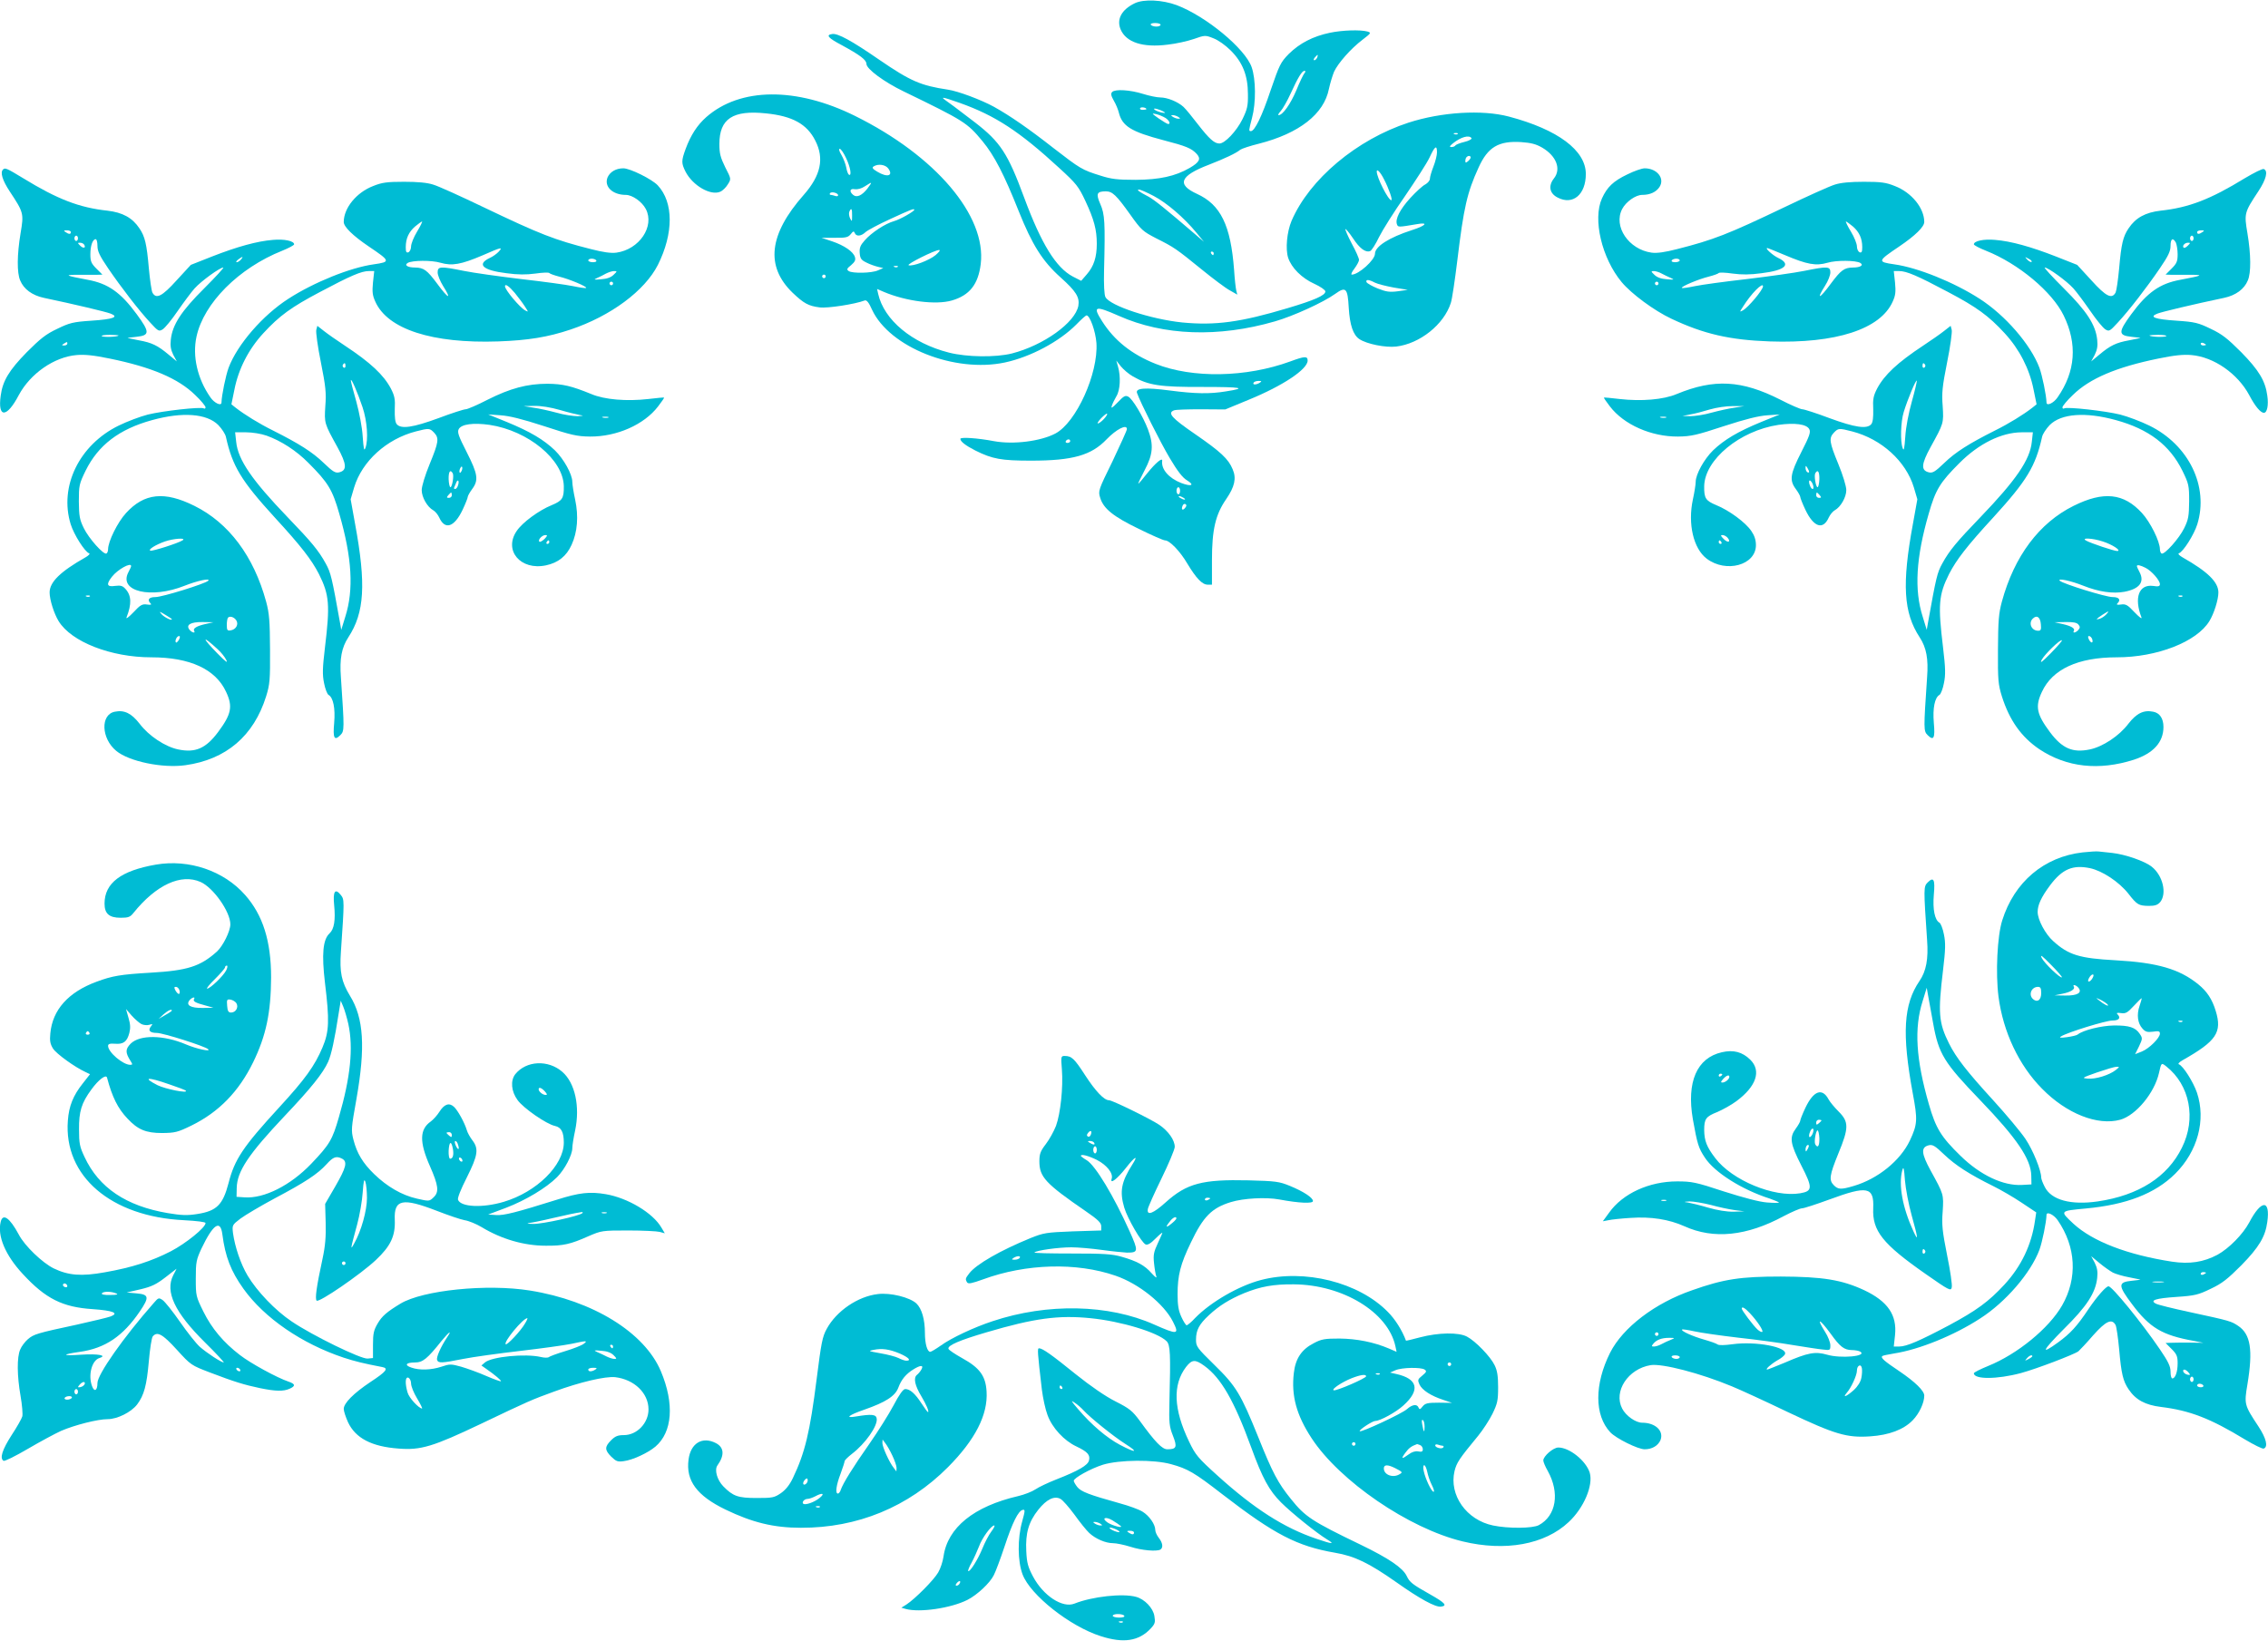 <?xml version="1.0" standalone="no"?>
<!DOCTYPE svg PUBLIC "-//W3C//DTD SVG 20010904//EN"
 "http://www.w3.org/TR/2001/REC-SVG-20010904/DTD/svg10.dtd">
<svg version="1.0" xmlns="http://www.w3.org/2000/svg"
 width="1280pt" height="926pt" viewBox="0 0 1280 926"
 preserveAspectRatio="xMidYMid meet">
<g transform="translate(0,926) scale(0.1,-0.1)"
fill="#00bcd4" stroke="none">
<path d="M6405 9242 c-75 -36 -104 -90 -81 -147 31 -74 125 -105 266 -87 47 5
113 20 148 32 62 22 65 22 110 4 27 -10 68 -39 98 -69 67 -67 97 -141 97 -247
1 -66 -4 -85 -31 -141 -34 -68 -99 -137 -130 -137 -29 0 -58 27 -121 108 -32
42 -69 87 -82 99 -32 29 -91 53 -131 53 -18 0 -62 9 -97 20 -73 23 -157 28
-174 11 -9 -9 -7 -21 9 -49 12 -20 24 -50 28 -66 19 -78 69 -109 251 -157 131
-34 160 -46 190 -79 24 -27 14 -46 -41 -78 -82 -47 -170 -66 -304 -67 -104 0
-138 4 -200 24 -103 32 -114 39 -264 155 -139 109 -246 183 -336 233 -73 40
-204 89 -260 97 -153 23 -210 47 -388 169 -155 107 -234 150 -265 145 -38 -5
-24 -22 54 -63 103 -56 139 -83 139 -106 0 -28 100 -102 210 -155 342 -166
358 -176 445 -281 67 -81 122 -188 204 -394 76 -190 134 -283 237 -375 87 -78
108 -112 100 -160 -18 -95 -196 -223 -375 -269 -92 -23 -254 -21 -356 5 -208
53 -366 184 -399 332 l-6 27 37 -16 c127 -54 295 -75 385 -49 100 29 149 91
163 206 33 272 -255 611 -710 836 -331 164 -648 161 -839 -7 -51 -45 -88 -102
-117 -181 -24 -66 -24 -79 0 -127 41 -79 142 -137 196 -113 14 6 33 25 43 42
19 30 19 30 -15 96 -27 55 -33 78 -33 131 0 143 76 193 264 173 148 -15 230
-60 277 -153 52 -101 32 -197 -65 -307 -197 -223 -217 -403 -63 -552 64 -61
90 -75 153 -83 43 -6 199 18 254 39 11 4 23 -10 42 -53 99 -211 465 -357 749
-297 145 31 308 118 404 215 27 28 53 51 57 51 19 0 51 -89 56 -156 11 -172
-114 -449 -232 -511 -84 -44 -237 -63 -346 -43 -95 18 -190 24 -190 13 0 -15
30 -38 85 -66 96 -48 147 -57 314 -57 235 0 340 30 426 120 56 58 115 88 115
58 0 -7 -37 -88 -81 -181 -80 -163 -82 -168 -70 -206 18 -61 73 -106 218 -176
73 -36 139 -65 148 -65 26 0 85 -61 126 -131 50 -83 84 -119 115 -119 l24 0 0
138 c0 174 20 258 81 346 47 69 58 116 36 167 -24 59 -69 100 -211 198 -134
92 -159 120 -120 135 9 4 78 6 153 6 l136 -1 133 55 c193 79 332 172 332 221
0 26 -17 25 -98 -5 -249 -91 -552 -96 -759 -14 -136 54 -234 132 -303 241 -55
86 -41 90 95 30 252 -112 562 -123 880 -31 102 29 273 107 340 155 61 44 71
33 77 -79 6 -97 25 -153 60 -176 42 -28 148 -49 208 -42 133 16 269 124 308
246 7 19 23 128 37 242 36 298 55 381 120 523 52 115 113 151 240 143 56 -4
84 -11 120 -32 79 -47 107 -120 65 -173 -33 -42 -25 -85 21 -108 86 -45 159
17 159 133 0 133 -158 251 -434 324 -151 40 -380 26 -566 -34 -292 -95 -560
-319 -661 -555 -26 -62 -35 -158 -19 -208 19 -57 77 -115 148 -147 35 -16 62
-35 62 -43 0 -22 -61 -49 -212 -94 -267 -80 -409 -99 -596 -81 -176 18 -407
94 -433 143 -7 11 -10 73 -8 151 7 272 4 317 -21 374 -26 59 -20 72 31 72 37
0 59 -21 137 -130 63 -89 72 -96 147 -135 102 -51 113 -59 256 -175 65 -53
137 -107 160 -119 l42 -24 -6 24 c-3 13 -9 65 -12 114 -19 254 -76 370 -210
431 -116 53 -95 102 67 164 90 35 154 65 178 85 8 6 56 22 105 34 227 58 367
167 395 309 7 32 20 75 29 97 23 49 94 130 161 181 48 37 50 39 28 46 -41 11
-141 8 -213 -7 -95 -20 -170 -59 -231 -119 -47 -48 -53 -61 -103 -206 -49
-147 -90 -230 -111 -230 -13 0 -13 1 6 74 23 86 22 218 -2 287 -37 105 -257
287 -423 350 -81 30 -185 35 -236 11z m145 -122 c0 -5 -11 -10 -24 -10 -14 0
-28 5 -31 10 -4 6 7 10 24 10 17 0 31 -4 31 -10z m884 -185 c-4 -8 -11 -15
-16 -15 -6 0 -5 6 2 15 7 8 14 15 16 15 2 0 1 -7 -2 -15z m-72 -88 c-6 -7 -27
-50 -46 -97 -33 -78 -77 -140 -100 -140 -5 0 0 10 12 23 11 12 37 57 56 99 41
90 64 128 78 128 7 0 7 -5 0 -13z m-1945 -168 c199 -71 335 -159 562 -368 96
-88 108 -103 147 -186 49 -105 64 -162 64 -241 0 -76 -17 -127 -56 -172 l-32
-37 -47 24 c-95 50 -178 184 -275 446 -92 249 -134 313 -276 423 -122 93 -139
106 -165 124 -34 24 -22 22 78 -13z m1053 -35 c0 -2 -9 -4 -21 -4 -11 0 -18 4
-14 10 5 8 35 3 35 -6z m100 -16 c10 -6 6 -7 -15 -3 -16 4 -34 11 -40 17 -12
12 31 1 55 -14z m8 -34 c21 -14 30 -34 15 -34 -5 0 -28 14 -53 31 -41 29 -42
31 -15 25 17 -4 40 -14 53 -22z m72 6 c13 -9 13 -10 0 -10 -8 0 -22 5 -30 10
-13 9 -13 10 0 10 8 0 22 -5 30 -10z m1577 -96 c-3 -3 -12 -4 -19 -1 -8 3 -5
6 6 6 11 1 17 -2 13 -5z m78 -24 c3 -5 -15 -15 -40 -21 -25 -6 -48 -15 -51
-20 -3 -5 -13 -9 -22 -9 -13 0 -12 5 8 21 45 36 92 49 105 29z m-195 -80 c0
-16 -9 -52 -20 -80 -11 -28 -20 -59 -20 -69 0 -10 -12 -24 -26 -32 -15 -7 -53
-42 -85 -77 -58 -64 -86 -119 -75 -148 6 -17 7 -17 114 1 67 12 49 -9 -30 -34
-127 -41 -208 -92 -208 -133 0 -35 -92 -118 -131 -118 -6 0 0 15 15 34 14 19
26 41 26 49 0 9 -18 50 -41 92 -22 42 -38 79 -36 82 3 2 22 -21 43 -52 38 -58
71 -82 97 -72 8 3 31 39 50 79 20 40 86 145 147 232 60 88 123 185 138 217 30
65 42 73 42 29z m-3335 -32 c25 -52 33 -104 16 -94 -5 3 -12 22 -15 41 -4 20
-16 51 -27 70 -13 21 -16 35 -10 35 7 0 23 -24 36 -52z m3525 3 c0 -5 -7 -14
-15 -21 -12 -10 -15 -10 -15 2 0 8 3 18 7 21 9 10 23 9 23 -2z m-3286 -63 c29
-41 -7 -51 -63 -17 -27 16 -31 23 -20 30 26 16 67 10 83 -13z m2797 -60 c28
-54 50 -118 41 -118 -17 0 -82 128 -82 162 0 18 21 -4 41 -44z m-2916 -53
c-31 -39 -60 -52 -80 -35 -24 20 -18 38 10 32 15 -2 38 4 57 17 43 27 43 27
13 -14z m1616 -41 c74 -39 171 -122 241 -207 l43 -52 -50 43 c-168 144 -230
194 -263 212 -56 29 -70 40 -53 40 7 0 44 -16 82 -36z m-1781 4 c0 -6 -7 -7
-16 -4 -9 3 -20 6 -25 6 -6 0 -8 4 -5 9 8 12 46 2 46 -11z m79 -115 c0 -34 -1
-36 -11 -16 -6 12 -8 29 -5 37 11 27 17 18 16 -21z m351 33 c0 -9 -81 -55
-114 -64 -50 -14 -128 -65 -166 -109 -25 -28 -30 -42 -28 -71 2 -31 9 -40 38
-54 19 -10 49 -20 65 -24 l30 -7 -30 -13 c-35 -16 -144 -18 -165 -4 -13 9 -11
14 14 34 21 18 26 29 21 45 -9 31 -61 66 -129 89 l-60 20 74 0 c63 -1 76 2 91
20 14 18 18 19 23 7 8 -21 36 -19 61 5 11 10 74 44 140 74 115 53 135 61 135
52z m120 -256 c-36 -30 -130 -65 -152 -57 -14 5 148 86 172 86 9 0 0 -12 -20
-29z m1570 10 c0 -5 -2 -10 -4 -10 -3 0 -8 5 -11 10 -3 6 -1 10 4 10 6 0 11
-4 11 -10z m-1783 -76 c-3 -3 -12 -4 -19 -1 -8 3 -5 6 6 6 11 1 17 -2 13 -5z
m-407 -54 c0 -5 -4 -10 -10 -10 -5 0 -10 5 -10 10 0 6 5 10 10 10 6 0 10 -4
10 -10z m3099 -35 c16 -8 64 -20 107 -28 l79 -13 -56 -8 c-47 -6 -66 -3 -114
16 -32 13 -60 29 -63 36 -5 16 13 15 47 -3z m-1366 -529 c88 -51 153 -61 395
-60 222 0 253 -6 131 -25 -90 -15 -173 -14 -317 5 -138 18 -195 14 -185 -14
19 -54 132 -279 185 -368 44 -74 72 -110 97 -125 46 -28 25 -37 -33 -15 -69
27 -113 77 -107 124 4 24 -37 -10 -85 -70 -25 -32 -47 -58 -50 -58 -2 0 14 34
36 76 47 89 52 142 19 230 -28 74 -87 172 -111 185 -17 9 -26 4 -60 -32 -32
-33 -39 -37 -33 -19 4 13 16 37 26 54 21 34 25 110 9 166 l-10 35 26 -33 c14
-17 44 -43 67 -56z m717 -36 c-20 -13 -43 -13 -35 0 3 6 16 10 28 10 18 0 19
-2 7 -10z m-880 -205 c-13 -14 -28 -25 -34 -25 -5 0 3 13 19 30 16 16 31 28
33 25 3 -3 -5 -16 -18 -30z m-190 -125 c0 -5 -7 -10 -16 -10 -8 0 -12 5 -9 10
3 6 10 10 16 10 5 0 9 -4 9 -10z m620 -280 c0 -11 -4 -20 -10 -20 -5 0 -10 9
-10 20 0 11 5 20 10 20 6 0 10 -9 10 -20z m20 -40 c8 -5 11 -10 5 -10 -5 0
-17 5 -25 10 -8 5 -10 10 -5 10 6 0 17 -5 25 -10z m9 -56 c-14 -18 -24 -11
-15 11 3 9 11 13 16 10 8 -5 7 -11 -1 -21z"/>
<path d="M17 8303 c-17 -16 -3 -61 37 -122 80 -121 81 -125 62 -238 -20 -120
-21 -223 -2 -266 20 -49 68 -84 133 -98 176 -37 352 -79 377 -89 50 -19 15
-32 -108 -40 -104 -7 -123 -12 -193 -46 -64 -30 -95 -55 -172 -132 -100 -102
-136 -162 -147 -245 -18 -128 34 -127 102 3 65 121 199 215 326 226 46 4 96
-1 188 -20 235 -48 386 -112 481 -205 33 -31 59 -63 59 -70 0 -7 -4 -9 -10 -6
-16 10 -231 -14 -316 -35 -43 -11 -117 -39 -164 -62 -223 -109 -337 -344 -271
-557 18 -58 79 -155 104 -164 7 -2 -3 -13 -21 -23 -141 -80 -202 -139 -202
-198 0 -41 25 -120 51 -162 72 -117 295 -204 523 -204 218 0 363 -67 422 -195
39 -83 30 -126 -46 -228 -69 -92 -128 -117 -224 -97 -73 15 -166 76 -218 145
-46 59 -86 79 -140 68 -82 -16 -77 -151 8 -221 72 -60 262 -99 390 -81 230 32
386 165 456 389 21 68 23 92 22 265 -1 161 -4 202 -22 269 -70 257 -211 445
-405 541 -169 84 -283 72 -386 -41 -47 -51 -101 -160 -101 -204 0 -10 -4 -21
-9 -24 -15 -10 -100 85 -128 143 -24 49 -27 68 -28 151 0 90 2 99 38 173 71
144 189 235 376 286 171 47 308 37 373 -28 20 -21 40 -51 43 -67 37 -166 86
-247 275 -454 150 -163 209 -240 250 -320 59 -118 63 -174 34 -414 -14 -118
-15 -154 -5 -202 6 -32 18 -62 25 -66 27 -15 39 -76 32 -158 -8 -87 1 -103 35
-69 23 23 23 31 3 326 -8 105 4 168 42 226 91 139 101 299 38 640 l-25 139 20
68 c45 147 182 272 348 315 74 19 78 19 103 -7 29 -31 26 -53 -25 -177 -26
-63 -45 -126 -45 -147 0 -41 32 -96 65 -114 11 -6 26 -24 34 -41 32 -72 85
-55 132 44 16 34 29 67 29 73 0 5 11 25 25 44 37 50 32 84 -31 208 -47 92 -54
113 -45 130 15 28 82 37 174 24 218 -33 416 -196 419 -346 1 -68 -8 -82 -68
-107 -72 -29 -166 -98 -198 -146 -75 -110 22 -224 165 -194 70 15 116 52 145
116 33 72 40 161 20 255 -9 41 -16 86 -16 100 0 43 -48 129 -98 178 -64 61
-140 106 -271 160 l-106 43 70 -5 c49 -3 122 -21 245 -61 155 -51 185 -58 260
-59 151 -1 305 67 384 170 20 26 35 48 34 50 -2 1 -41 -2 -88 -8 -123 -14
-248 -4 -323 28 -113 46 -160 57 -247 58 -115 0 -211 -26 -338 -90 -58 -30
-114 -54 -124 -54 -10 0 -79 -22 -153 -50 -144 -53 -212 -63 -236 -34 -9 11
-12 39 -11 84 3 57 -1 76 -22 117 -41 77 -114 146 -261 243 -44 29 -97 66
-117 82 l-37 29 -6 -23 c-3 -13 8 -95 26 -183 27 -136 31 -173 25 -247 -6 -97
-6 -97 68 -231 53 -97 56 -132 10 -143 -21 -5 -35 3 -87 53 -63 61 -139 109
-284 182 -81 40 -163 91 -212 129 l-25 20 17 83 c23 117 80 228 163 318 92
100 159 148 320 233 173 92 234 118 275 118 l31 0 -7 -64 c-5 -53 -3 -73 13
-108 69 -156 321 -238 694 -225 168 6 280 24 408 67 227 76 419 219 493 365
89 178 89 353 -1 449 -33 35 -156 96 -194 96 -42 0 -75 -20 -89 -51 -21 -52
28 -99 103 -99 37 0 92 -39 113 -80 51 -98 -37 -228 -166 -246 -31 -4 -74 2
-144 20 -205 52 -285 83 -605 236 -129 62 -257 120 -285 128 -34 11 -86 16
-165 16 -96 0 -125 -4 -174 -24 -94 -36 -166 -124 -166 -203 0 -27 51 -77 141
-138 123 -83 125 -87 28 -101 -131 -18 -337 -101 -481 -194 -145 -93 -289
-259 -338 -390 -16 -44 -39 -155 -40 -196 0 -22 -41 -3 -63 30 -73 105 -102
232 -78 342 41 189 238 387 484 485 37 15 67 31 67 36 0 19 -56 31 -120 25
-88 -7 -201 -38 -344 -94 l-119 -47 -80 -87 c-83 -92 -116 -108 -137 -69 -5
11 -14 72 -20 137 -12 138 -22 179 -53 225 -40 60 -95 90 -181 100 -158 17
-281 64 -475 183 -94 57 -103 61 -114 49z m2337 -350 c-19 -31 -34 -69 -34
-84 0 -15 -7 -29 -15 -33 -12 -4 -15 3 -15 29 0 49 17 86 53 117 18 15 35 27
39 28 3 0 -9 -26 -28 -57z m-1954 -3 c0 -13 -11 -13 -30 0 -12 8 -11 10 8 10
12 0 22 -4 22 -10z m40 -35 c0 -8 -4 -15 -10 -15 -5 0 -10 7 -10 15 0 8 5 15
10 15 6 0 10 -7 10 -15z m110 -43 c0 -30 13 -57 60 -126 73 -107 173 -237 238
-307 45 -49 49 -51 70 -38 13 8 51 54 85 104 34 49 77 107 96 128 37 41 142
117 161 117 6 0 -43 -53 -107 -117 -130 -129 -180 -206 -189 -290 -4 -36 0
-57 14 -86 l20 -37 -47 39 c-61 51 -94 67 -166 80 -32 6 -61 12 -64 13 -3 1
19 4 49 7 76 8 76 26 2 127 -91 124 -162 174 -278 195 -127 24 -134 28 -54 28
41 0 89 0 106 0 l32 1 -34 34 c-29 29 -34 41 -34 81 0 48 13 85 30 85 6 0 10
-17 10 -38z m-75 7 c12 -19 -5 -23 -22 -6 -16 16 -16 17 -1 17 9 0 20 -5 23
-11z m2340 -39 c-11 -12 -33 -28 -51 -36 -76 -36 -39 -70 94 -86 65 -9 112 -9
164 -2 40 6 75 7 78 3 3 -4 28 -13 55 -20 58 -14 160 -57 153 -64 -2 -3 -36 2
-74 10 -38 8 -170 26 -294 40 -124 15 -268 35 -322 46 -134 27 -148 26 -148
-9 0 -15 14 -49 30 -75 52 -82 31 -75 -32 11 -58 78 -76 91 -125 92 -42 0 -63
13 -42 26 25 15 135 16 185 1 65 -19 116 -10 238 42 105 46 116 49 91 21z
m-1455 -45 c-7 -8 -18 -15 -24 -15 -6 0 -2 7 8 15 25 19 32 19 16 0z m2005 -5
c4 -6 -5 -10 -19 -10 -14 0 -26 5 -26 10 0 6 9 10 19 10 11 0 23 -4 26 -10z
m98 -81 c-14 -14 -37 -23 -69 -25 -43 -4 -46 -3 -24 7 14 6 36 17 50 25 14 7
34 14 45 14 19 0 19 -1 -2 -21z m-3 -49 c0 -5 -4 -10 -10 -10 -5 0 -10 5 -10
10 0 6 5 10 10 10 6 0 10 -4 10 -10z m-554 -54 c20 -25 46 -59 57 -77 20 -31
20 -31 1 -21 -30 16 -114 116 -114 136 0 17 23 1 56 -38z m-2237 -240 c-8 -8
-88 -10 -95 -3 -4 4 17 7 46 7 29 0 51 -2 49 -4z m-289 -46 c0 -5 -8 -10 -17
-10 -15 0 -16 2 -3 10 19 12 20 12 20 0z m1570 -126 c0 -8 -5 -12 -10 -9 -6 4
-8 11 -5 16 9 14 15 11 15 -7z m96 -232 c26 -77 34 -185 16 -231 -7 -19 -10
-5 -15 65 -3 52 -19 134 -36 197 -17 59 -31 113 -31 120 1 18 38 -68 66 -151z
m1114 -16 c47 -14 99 -26 115 -29 22 -3 18 -4 -15 -6 -25 0 -79 8 -120 20 -41
11 -99 24 -130 28 l-55 9 60 1 c38 1 93 -8 145 -23z m273 -43 c-7 -2 -21 -2
-30 0 -10 3 -4 5 12 5 17 0 24 -2 18 -5z m-1928 -102 c81 -29 167 -84 236
-154 110 -110 135 -150 174 -287 72 -249 82 -429 34 -580 l-23 -75 -7 40 c-46
257 -52 283 -81 335 -40 73 -81 122 -214 260 -202 210 -281 325 -291 426 l-6
54 62 0 c35 0 85 -8 116 -19z m1101 -197 c-4 -9 -9 -15 -11 -12 -3 3 -3 13 1
22 4 9 9 15 11 12 3 -3 3 -13 -1 -22z m-51 -15 c8 -13 -3 -79 -13 -79 -4 0 -9
20 -10 45 -1 43 9 58 23 34z m30 -68 c-3 -12 -11 -21 -16 -21 -6 0 -8 3 -6 8
2 4 7 16 11 26 9 25 20 13 11 -13z m-35 -56 c0 -8 -7 -15 -16 -15 -14 0 -14 3
-4 15 7 8 14 15 16 15 2 0 4 -7 4 -15z m523 -247 c-13 -12 -25 -19 -29 -15
-10 10 16 37 34 37 13 0 12 -4 -5 -22z m-2043 -8 c-25 -16 -169 -62 -181 -58
-16 5 28 33 82 52 50 17 124 22 99 6z m2070 -10 c0 -5 -5 -10 -11 -10 -5 0 -7
5 -4 10 3 6 8 10 11 10 2 0 4 -4 4 -10z m-2360 -135 c0 -4 -7 -19 -16 -36 -55
-107 127 -151 318 -75 70 28 149 45 133 28 -18 -17 -259 -92 -298 -92 -37 0
-48 -15 -27 -36 7 -7 1 -9 -20 -6 -27 4 -38 -2 -77 -44 -26 -27 -43 -40 -39
-29 30 76 28 124 -6 161 -16 18 -27 21 -59 17 -46 -7 -51 9 -17 52 32 41 108
83 108 60z m-233 -171 c-3 -3 -12 -4 -19 -1 -8 3 -5 6 6 6 11 1 17 -2 13 -5z
m463 -129 c0 -10 -41 10 -57 27 -17 19 -15 19 20 -2 20 -12 37 -23 37 -25z
m364 -7 c14 -23 -3 -52 -33 -56 -18 -3 -21 2 -21 31 0 18 3 37 7 41 11 11 35
3 47 -16z m-174 -20 c-49 -11 -73 -25 -64 -39 9 -15 -13 -10 -26 6 -23 28 5
45 74 44 l61 -1 -45 -10z m-150 -89 c-7 -11 -14 -18 -17 -15 -8 8 5 36 17 36
7 0 7 -6 0 -21z m218 -53 c19 -17 41 -44 49 -61 11 -21 -4 -10 -51 38 -89 91
-87 105 2 23z"/>
<path d="M9185 8276 c-80 -38 -115 -72 -144 -136 -53 -117 -1 -337 111 -472
55 -66 183 -161 281 -207 182 -86 329 -120 555 -128 373 -13 625 69 694 225
16 35 18 55 13 108 l-7 64 31 0 c41 0 102 -26 275 -118 161 -85 228 -133 320
-233 83 -90 140 -201 163 -318 l17 -83 -25 -20 c-49 -38 -131 -89 -212 -129
-145 -73 -221 -121 -284 -182 -52 -50 -66 -58 -87 -53 -46 11 -43 46 10 143
74 134 74 134 68 231 -6 74 -2 111 25 247 18 88 29 170 26 183 l-6 23 -37 -29
c-20 -16 -73 -53 -117 -82 -147 -97 -220 -166 -261 -243 -21 -41 -25 -60 -22
-117 1 -45 -2 -73 -11 -84 -24 -29 -92 -19 -236 34 -74 28 -143 50 -153 50
-10 0 -66 24 -124 54 -219 111 -374 119 -585 32 -75 -32 -200 -42 -323 -28
-47 6 -86 9 -88 8 -1 -2 14 -24 34 -50 79 -103 233 -171 384 -170 75 1 105 8
260 59 123 40 196 58 245 61 l70 5 -106 -43 c-131 -54 -207 -99 -271 -160 -50
-49 -98 -135 -98 -178 0 -14 -7 -59 -16 -100 -29 -137 3 -276 78 -333 109 -83
278 -37 278 76 0 29 -8 54 -26 80 -32 48 -126 117 -198 146 -60 25 -69 39 -68
107 3 150 201 313 419 346 92 13 159 4 174 -24 9 -17 2 -38 -45 -130 -63 -124
-68 -158 -31 -208 14 -19 25 -39 25 -44 0 -6 13 -39 29 -73 47 -99 100 -116
132 -44 8 17 23 35 34 41 33 18 65 73 65 114 0 21 -19 84 -45 147 -51 124 -54
146 -25 177 25 26 29 26 103 7 166 -43 303 -168 348 -315 l20 -68 -25 -139
c-63 -341 -53 -501 38 -640 38 -58 50 -121 42 -226 -20 -295 -20 -303 3 -326
34 -34 43 -18 35 69 -7 82 5 143 32 158 7 4 19 34 25 66 10 48 9 84 -5 202
-29 240 -25 296 34 414 41 80 100 157 250 320 189 207 238 288 275 454 3 16
23 46 43 67 65 65 202 75 373 28 187 -51 305 -142 376 -286 36 -74 38 -83 38
-173 -1 -83 -4 -102 -28 -151 -28 -58 -113 -153 -128 -143 -5 3 -9 14 -9 24 0
44 -54 153 -101 204 -103 113 -217 125 -386 41 -194 -96 -335 -284 -405 -541
-18 -67 -21 -108 -22 -269 -1 -173 1 -197 22 -265 43 -136 110 -230 212 -299
154 -102 335 -122 533 -59 110 36 167 99 167 185 0 48 -21 79 -58 86 -54 11
-94 -9 -140 -68 -52 -69 -145 -130 -218 -145 -96 -20 -155 5 -224 97 -76 102
-85 145 -46 228 59 128 204 195 422 195 228 0 451 87 523 204 26 42 51 121 51
162 0 59 -61 118 -202 198 -18 10 -28 21 -21 23 25 9 86 106 104 164 66 213
-48 448 -271 557 -47 23 -121 51 -164 62 -85 21 -300 45 -316 35 -6 -3 -10 -1
-10 6 0 7 26 39 59 70 95 93 246 157 481 205 92 19 142 24 188 20 127 -11 261
-105 326 -226 33 -63 64 -100 83 -100 18 0 27 43 19 97 -11 83 -47 143 -147
245 -77 77 -108 102 -172 132 -70 34 -89 39 -193 46 -123 8 -158 21 -108 40
25 10 201 52 377 89 65 14 113 49 133 98 19 43 18 146 -2 266 -19 113 -18 117
62 238 44 67 56 115 30 125 -7 3 -55 -21 -107 -52 -194 -119 -316 -166 -475
-183 -86 -10 -141 -40 -181 -100 -31 -46 -41 -87 -53 -225 -6 -65 -15 -126
-20 -137 -21 -39 -54 -23 -137 69 l-80 87 -119 47 c-143 56 -256 87 -344 94
-64 6 -120 -6 -120 -25 0 -5 30 -21 68 -36 184 -73 374 -232 439 -366 78 -160
67 -316 -34 -461 -22 -33 -63 -52 -63 -30 -1 41 -24 152 -40 196 -49 131 -193
297 -338 390 -144 93 -350 176 -481 194 -97 14 -95 18 28 101 90 61 141 111
141 138 0 79 -72 167 -166 203 -49 20 -78 24 -174 24 -79 0 -131 -5 -165 -16
-27 -8 -156 -66 -285 -128 -320 -153 -400 -184 -605 -236 -70 -18 -113 -24
-144 -20 -129 18 -217 148 -166 246 21 41 76 80 113 80 45 0 79 16 98 45 31
48 -14 105 -84 105 -15 0 -59 -15 -97 -34z m1272 -294 c36 -31 53 -68 53 -117
0 -26 -3 -33 -15 -29 -8 4 -15 18 -15 33 0 15 -15 53 -34 84 -19 31 -31 57
-28 57 4 -1 21 -13 39 -28z m1973 -32 c-19 -13 -30 -13 -30 0 0 6 10 10 23 10
18 0 19 -2 7 -10z m-50 -35 c0 -8 -4 -15 -10 -15 -5 0 -10 7 -10 15 0 8 5 15
10 15 6 0 10 -7 10 -15z m-100 -24 c5 -11 10 -41 10 -66 0 -40 -5 -52 -34 -81
l-34 -34 32 -1 c17 0 65 0 106 0 80 0 73 -4 -54 -28 -116 -21 -187 -71 -278
-195 -74 -101 -74 -119 2 -127 30 -3 52 -6 49 -7 -3 -1 -32 -7 -64 -13 -72
-13 -105 -29 -166 -80 l-47 -39 20 37 c14 29 18 50 14 86 -9 84 -59 161 -189
290 -64 64 -113 117 -107 117 19 0 124 -76 161 -117 19 -21 62 -79 96 -128 34
-50 72 -96 85 -104 21 -13 25 -11 70 38 65 70 165 200 238 307 47 69 60 96 60
126 0 41 13 49 30 19z m67 -18 c-9 -9 -19 -14 -23 -11 -10 10 6 28 24 28 15 0
15 -1 -1 -17z m-2273 -53 c125 -53 175 -62 240 -43 50 15 160 14 185 -1 21
-13 0 -26 -42 -26 -49 -1 -67 -14 -125 -92 -63 -86 -84 -93 -32 -11 17 26 30
60 30 75 0 35 -14 36 -148 9 -54 -11 -198 -31 -322 -46 -124 -14 -256 -32
-294 -40 -38 -8 -72 -13 -74 -10 -7 7 95 50 153 64 27 7 52 16 55 20 3 4 38 3
78 -3 52 -7 99 -7 164 2 133 16 170 50 94 86 -30 14 -77 56 -62 56 3 0 48 -18
100 -40z m1392 -38 c-4 -3 -14 2 -24 12 -16 18 -16 18 6 6 13 -6 21 -14 18
-18z m-1986 8 c0 -5 -12 -10 -26 -10 -14 0 -23 4 -19 10 3 6 15 10 26 10 10 0
19 -4 19 -10z m-102 -74 c15 -8 38 -19 52 -25 22 -10 19 -11 -24 -7 -32 2 -55
11 -69 25 -20 19 -20 21 -3 21 10 0 30 -6 44 -14z m-18 -56 c0 -5 -4 -10 -10
-10 -5 0 -10 5 -10 10 0 6 5 10 10 10 6 0 10 -4 10 -10z m590 -16 c0 -20 -84
-120 -114 -136 -19 -10 -19 -10 1 21 46 74 113 141 113 115z m2276 -281 c-7
-7 -87 -5 -95 3 -2 2 20 4 49 4 29 0 50 -3 46 -7z m224 -49 c0 -2 -7 -4 -15
-4 -8 0 -15 4 -15 10 0 5 7 7 15 4 8 -4 15 -8 15 -10z m-1585 -113 c3 -5 1
-12 -5 -16 -5 -3 -10 1 -10 9 0 18 6 21 15 7z m-75 -207 c-18 -64 -34 -146
-37 -198 -5 -70 -8 -84 -15 -65 -14 37 -11 148 6 203 21 69 70 188 74 177 1
-4 -11 -57 -28 -117z m-1000 -35 c-31 -4 -89 -17 -130 -28 -41 -12 -95 -20
-120 -20 l-45 1 45 9 c25 4 74 17 110 28 38 11 92 19 130 19 l65 0 -55 -9z
m-387 -56 c-7 -2 -21 -2 -30 0 -10 3 -4 5 12 5 17 0 24 -2 18 -5z m2064 -137
c-10 -101 -89 -216 -291 -426 -133 -138 -174 -187 -214 -260 -29 -52 -35 -78
-81 -335 l-7 -40 -23 75 c-48 151 -38 331 34 580 39 137 64 177 174 287 109
109 236 172 350 173 l64 0 -6 -54z m-1257 -169 c0 -5 -4 -5 -10 -2 -5 3 -10
14 -10 23 0 15 2 15 10 2 5 -8 10 -19 10 -23z m58 -42 c-1 -25 -6 -45 -10 -45
-10 0 -21 66 -13 79 14 24 24 9 23 -34z m-35 -35 c3 -11 2 -20 -3 -20 -8 0
-20 24 -20 41 0 17 17 1 23 -21z m37 -55 c10 -12 10 -15 -4 -15 -9 0 -16 7
-16 15 0 8 2 15 4 15 2 0 9 -7 16 -15z m-520 -240 c21 -25 1 -31 -22 -7 -18
18 -19 22 -6 22 8 0 21 -7 28 -15z m2117 -21 c54 -17 109 -53 82 -54 -18 0
-150 44 -176 59 -30 17 36 14 94 -5z m-2152 -4 c3 -5 1 -10 -4 -10 -6 0 -11 5
-11 10 0 6 2 10 4 10 3 0 8 -4 11 -10z m2394 -145 c34 -17 81 -71 81 -92 0
-12 -8 -15 -39 -10 -80 10 -108 -67 -65 -178 4 -11 -13 2 -39 29 -39 42 -50
48 -77 44 -21 -3 -27 -1 -20 6 21 21 10 36 -27 36 -39 0 -280 75 -298 92 -16
17 63 0 133 -28 88 -35 167 -46 232 -34 84 16 114 54 86 109 -9 17 -16 32 -16
36 0 9 20 5 49 -10z m208 -161 c-3 -3 -12 -4 -19 -1 -8 3 -5 6 6 6 11 1 17 -2
13 -5z m-431 -103 c-10 -10 -26 -21 -38 -24 -23 -7 -19 -1 19 24 36 23 40 23
19 0z m-368 -54 c3 -31 0 -37 -15 -37 -38 0 -56 43 -31 68 23 23 43 9 46 -31z
m212 -2 c10 -12 10 -18 0 -30 -13 -16 -35 -21 -26 -6 9 14 -15 28 -64 39 l-45
10 61 1 c44 1 65 -3 74 -14z m77 -80 c9 -25 -4 -29 -17 -6 -7 15 -7 21 0 21 6
0 13 -7 17 -15z m-233 -82 c-50 -51 -63 -60 -51 -37 16 31 106 118 114 110 3
-2 -26 -35 -63 -73z"/>
<path d="M11754 4449 c-218 -25 -386 -167 -454 -384 -28 -88 -38 -298 -21
-430 26 -199 115 -388 246 -520 138 -141 314 -210 441 -175 89 25 194 152 219
265 13 58 13 58 41 36 133 -105 170 -295 88 -459 -81 -165 -244 -269 -475
-303 -152 -22 -262 8 -299 82 -11 21 -20 45 -20 53 0 40 -46 154 -89 218 -27
40 -109 138 -182 218 -149 163 -209 240 -249 320 -59 118 -63 174 -34 414 14
118 15 154 5 202 -6 32 -18 62 -25 66 -27 15 -39 76 -32 158 8 87 -1 103 -35
69 -23 -23 -23 -32 -3 -325 8 -106 -5 -176 -43 -231 -90 -132 -100 -296 -38
-633 28 -150 27 -175 -16 -267 -54 -114 -181 -217 -318 -257 -71 -21 -87 -20
-111 4 -29 29 -25 56 25 179 60 145 60 179 2 237 -23 23 -49 54 -57 69 -36 67
-85 49 -131 -48 -16 -34 -29 -67 -29 -73 0 -5 -11 -25 -25 -44 -37 -50 -32
-84 31 -208 65 -126 64 -145 -6 -157 -148 -25 -385 73 -480 199 -48 63 -61 97
-62 157 0 64 9 77 75 103 30 13 79 40 107 61 112 83 142 171 78 234 -45 44
-95 57 -160 42 -142 -32 -200 -168 -164 -378 25 -140 32 -163 68 -217 54 -83
209 -181 366 -231 28 -10 52 -20 52 -22 0 -3 -30 -3 -67 0 -43 3 -133 27 -243
62 -160 53 -183 57 -265 57 -157 0 -307 -68 -384 -177 l-35 -48 32 6 c18 4 74
10 125 13 114 8 216 -8 303 -47 165 -75 352 -56 561 57 46 24 92 44 103 44 11
0 81 23 155 50 214 79 252 72 247 -49 -6 -128 53 -202 295 -371 133 -93 143
-98 148 -77 4 13 -8 94 -26 182 -27 136 -31 173 -25 247 6 97 6 97 -68 231
-53 97 -56 132 -10 143 21 5 35 -3 87 -53 63 -60 140 -110 277 -178 41 -20
113 -62 158 -92 l84 -56 -7 -46 c-19 -136 -77 -258 -173 -362 -89 -96 -156
-145 -312 -229 -166 -88 -240 -120 -281 -120 l-31 0 7 64 c12 114 -41 191
-174 254 -127 59 -234 76 -471 77 -226 0 -321 -14 -499 -77 -212 -73 -392
-211 -464 -353 -89 -178 -89 -353 1 -449 33 -35 156 -96 194 -96 42 0 75 20
89 51 21 52 -28 99 -103 99 -37 0 -92 39 -113 80 -50 97 33 224 161 245 65 10
279 -45 459 -120 44 -18 186 -83 315 -145 266 -126 333 -146 465 -137 106 7
189 38 240 91 37 38 65 98 65 139 0 27 -51 77 -141 138 -85 57 -106 75 -96 85
2 3 33 9 68 15 141 22 338 102 484 197 144 92 286 257 335 388 16 44 39 155
40 197 0 21 41 2 63 -30 104 -151 113 -327 25 -481 -74 -129 -252 -275 -418
-342 -44 -18 -80 -36 -80 -41 0 -35 130 -35 265 1 86 23 301 105 325 123 8 7
46 47 83 90 72 81 106 97 127 58 5 -11 14 -72 20 -137 12 -138 22 -179 53
-225 40 -60 94 -89 183 -100 163 -20 279 -65 473 -183 52 -31 100 -55 107 -52
26 10 14 58 -30 125 -80 121 -81 125 -62 238 32 195 18 283 -53 330 -39 26
-44 28 -276 78 -93 20 -178 41 -188 47 -36 19 -1 30 117 38 104 7 123 12 193
46 64 30 95 55 172 132 100 102 136 162 147 245 18 128 -34 127 -102 -3 -36
-67 -114 -146 -179 -182 -79 -42 -158 -54 -257 -39 -252 39 -447 114 -556 214
-78 73 -79 72 69 86 229 21 392 84 505 196 127 126 175 304 123 458 -21 61
-78 151 -102 160 -7 2 3 13 21 23 191 108 224 157 187 278 -20 66 -49 110 -98
150 -107 87 -232 123 -467 136 -204 11 -266 30 -352 108 -45 40 -88 121 -88
165 0 39 20 83 70 150 69 92 128 117 225 97 70 -15 164 -77 217 -144 49 -63
58 -68 115 -69 36 0 50 5 65 22 38 48 15 149 -48 199 -40 32 -150 70 -224 78
-30 3 -64 7 -75 8 -11 2 -52 -1 -91 -5z m-117 -705 c-8 -8 -98 78 -114 109
-11 23 2 13 51 -37 37 -37 65 -70 63 -72z m173 -4 c-6 -11 -15 -20 -21 -20 -6
0 -6 7 1 20 6 11 15 20 21 20 6 0 6 -7 -1 -20z m-80 -55 c23 -28 -5 -45 -74
-44 l-61 1 44 9 c47 9 74 26 65 40 -9 15 13 10 26 -6z m-210 -30 c0 -39 -21
-55 -45 -35 -29 24 -11 70 27 70 14 0 18 -8 18 -35z m-610 -170 c31 -174 61
-222 266 -435 206 -214 286 -332 288 -425 l1 -50 -53 -3 c-106 -6 -235 55
-346 163 -112 109 -141 157 -180 293 -73 253 -84 429 -35 582 l23 75 7 -40 c4
-22 17 -94 29 -160z m986 104 c8 -13 -21 1 -51 26 -19 15 -18 15 12 1 17 -9
35 -21 39 -27z m179 -7 c-17 -49 -11 -98 17 -128 16 -18 27 -21 59 -17 32 5
39 3 39 -11 0 -24 -60 -84 -102 -101 l-38 -15 22 44 c20 43 21 46 4 71 -24 36
-59 48 -146 47 -70 -1 -173 -26 -204 -51 -6 -5 -33 -11 -61 -15 -39 -5 -46 -4
-32 5 38 23 252 89 289 89 38 0 49 15 28 36 -7 7 -1 9 20 6 27 -4 37 2 73 41
23 25 43 44 44 43 1 -1 -4 -21 -12 -44z m242 -88 c-3 -3 -12 -4 -19 -1 -8 3
-5 6 6 6 11 1 17 -2 13 -5z m-377 -274 c-36 -28 -113 -52 -157 -48 -36 3 -33
5 52 35 50 17 99 32 110 32 18 1 18 -1 -5 -19z m-2220 -24 c0 -3 -4 -8 -10
-11 -5 -3 -10 -1 -10 4 0 6 5 11 10 11 6 0 10 -2 10 -4z m40 -14 c0 -13 -23
-32 -39 -32 -11 0 -10 4 4 20 19 21 35 26 35 12z m520 -246 c0 -2 -7 -9 -15
-16 -12 -10 -15 -10 -15 4 0 9 7 16 15 16 8 0 15 -2 15 -4z m-47 -66 c-6 -22
-23 -38 -23 -21 0 17 12 41 20 41 5 0 6 -9 3 -20z m35 -35 c1 -43 -9 -58 -23
-34 -8 13 3 79 13 79 4 0 9 -20 10 -45z m-67 -62 c-8 -15 -10 -15 -11 -2 0 17
10 32 18 25 2 -3 -1 -13 -7 -23z m588 -373 c36 -129 39 -153 10 -90 -62 135
-85 262 -63 345 7 24 10 13 15 -57 4 -48 21 -137 38 -198z m-1386 83 c-7 -2
-19 -2 -25 0 -7 3 -2 5 12 5 14 0 19 -2 13 -5z m253 -24 c43 -12 104 -25 134
-29 l55 -7 -60 -2 c-38 -1 -93 8 -145 23 -47 14 -98 26 -115 29 -25 3 -23 4
11 6 22 0 76 -9 120 -20z m1209 -258 c3 -5 1 -12 -5 -16 -5 -3 -10 1 -10 9 0
18 6 21 15 7z m1060 -124 c17 -8 57 -20 90 -26 32 -6 61 -12 64 -13 3 -1 -19
-4 -49 -7 -77 -8 -77 -26 2 -131 100 -134 170 -176 348 -208 l55 -11 -80 1
c-44 0 -92 0 -106 -1 l-27 -1 34 -34 c29 -29 34 -41 34 -81 0 -48 -13 -85 -30
-85 -6 0 -10 17 -10 38 0 30 -13 57 -60 126 -102 150 -270 356 -290 356 -14 0
-63 -55 -112 -127 -66 -99 -103 -139 -173 -190 -102 -74 -90 -48 32 75 130
128 180 205 189 289 4 36 0 57 -14 86 l-20 37 47 -39 c25 -21 60 -45 76 -54z
m525 -1 c0 -2 -7 -6 -15 -10 -8 -3 -15 -1 -15 4 0 6 7 10 15 10 8 0 15 -2 15
-4z m-242 -53 c-16 -2 -40 -2 -55 0 -16 2 -3 4 27 4 30 0 43 -2 28 -4z m-2332
-175 c42 -45 77 -98 70 -105 -3 -3 -15 2 -27 13 -23 21 -89 108 -89 118 0 14
18 4 46 -26z m456 -116 c53 -74 76 -91 118 -92 19 0 41 -4 49 -9 41 -26 -110
-40 -188 -17 -66 19 -107 12 -238 -45 -51 -21 -96 -39 -99 -39 -14 0 21 31 57
52 21 11 40 27 43 35 16 40 -165 74 -296 56 -44 -6 -78 -7 -85 -1 -6 5 -40 17
-75 27 -67 19 -133 49 -125 57 2 2 33 -2 68 -10 35 -8 147 -24 249 -36 102
-11 241 -30 310 -42 69 -11 144 -23 168 -25 41 -5 42 -4 42 24 0 16 -13 50
-30 76 -52 83 -31 75 32 -11z m-972 -2 c0 -5 -4 -10 -10 -10 -5 0 -10 5 -10
10 0 6 5 10 10 10 6 0 10 -4 10 -10z m70 -32 c-14 -5 -37 -16 -52 -24 -14 -8
-34 -14 -43 -14 -15 0 -15 2 -4 16 18 22 47 33 89 33 34 0 34 -1 10 -11z m50
-98 c0 -5 -9 -10 -19 -10 -11 0 -23 5 -26 10 -4 6 5 10 19 10 14 0 26 -4 26
-10z m1990 5 c0 -2 -10 -10 -22 -16 -21 -11 -22 -11 -9 4 13 16 31 23 31 12z
m-965 -122 c-4 -22 -20 -48 -43 -69 -39 -35 -66 -47 -40 -16 25 28 58 99 58
126 0 30 24 41 28 13 2 -11 1 -35 -3 -54z m1846 31 c12 -14 11 -16 -5 -13 -11
2 -21 10 -24 17 -5 17 13 15 29 -4z m29 -39 c0 -8 -4 -15 -10 -15 -5 0 -10 7
-10 15 0 8 5 15 10 15 6 0 10 -7 10 -15z m55 -35 c3 -5 -3 -10 -14 -10 -12 0
-21 5 -21 10 0 6 6 10 14 10 8 0 18 -4 21 -10z"/>
<path d="M880 4380 c-197 -34 -290 -104 -290 -220 0 -57 26 -80 91 -80 43 0
54 4 72 27 128 159 269 224 379 175 72 -32 168 -168 168 -239 0 -39 -42 -123
-76 -154 -94 -84 -166 -107 -374 -119 -171 -10 -216 -18 -305 -51 -160 -59
-249 -159 -261 -292 -4 -41 -1 -59 15 -85 19 -30 123 -105 184 -133 l25 -12
-40 -51 c-55 -69 -79 -128 -85 -211 -24 -313 243 -542 655 -562 74 -4 122 -10
122 -16 0 -26 -111 -115 -195 -159 -111 -57 -220 -92 -373 -119 -133 -24 -206
-18 -289 22 -63 31 -164 127 -197 191 -51 95 -90 122 -102 72 -20 -79 26 -189
125 -295 128 -139 224 -187 394 -198 114 -8 151 -22 102 -41 -15 -6 -100 -26
-189 -46 -228 -49 -245 -54 -279 -83 -16 -14 -36 -40 -43 -58 -19 -43 -18
-148 2 -262 9 -51 13 -103 10 -115 -3 -12 -30 -60 -61 -107 -52 -81 -68 -130
-45 -144 6 -4 68 27 138 68 70 41 154 86 187 101 77 33 206 66 262 66 55 0
133 39 167 83 39 52 54 107 66 244 6 70 16 133 22 140 25 30 55 14 136 -75 79
-87 81 -88 188 -129 139 -53 192 -69 282 -88 88 -18 132 -19 167 -3 34 15 32
27 -7 40 -65 22 -215 104 -274 150 -93 71 -159 150 -206 245 -42 85 -43 89
-43 187 0 93 3 106 32 169 66 138 107 166 118 80 16 -125 48 -208 119 -307
118 -165 329 -310 566 -389 65 -21 109 -32 218 -53 36 -7 23 -25 -67 -84 -96
-64 -151 -120 -151 -152 0 -13 11 -46 24 -75 42 -90 133 -138 286 -149 125
-10 194 11 465 140 270 129 284 135 413 182 144 53 289 87 344 81 108 -13 188
-90 188 -182 0 -77 -65 -145 -139 -145 -34 0 -49 -6 -72 -29 -37 -37 -37 -55
1 -93 27 -26 36 -30 70 -25 50 6 136 46 179 82 96 82 108 242 31 425 -92 219
-383 399 -739 456 -242 39 -605 2 -731 -74 -76 -46 -104 -70 -128 -111 -23
-39 -27 -58 -27 -121 l0 -75 -30 -3 c-37 -4 -313 131 -428 209 -93 62 -197
171 -250 260 -39 66 -71 161 -82 239 -5 45 -5 46 42 82 27 20 113 71 193 114
174 92 243 138 293 193 38 42 55 48 88 31 31 -17 23 -49 -38 -155 l-58 -100 3
-106 c2 -79 -2 -131 -18 -205 -34 -157 -43 -225 -33 -235 13 -13 249 149 334
229 84 79 111 136 107 228 -5 115 43 125 237 50 64 -25 135 -49 157 -53 22 -3
66 -21 96 -39 112 -68 240 -105 362 -105 98 -1 139 8 242 54 72 31 76 32 223
32 83 0 163 -4 178 -8 l29 -8 -19 32 c-48 83 -190 168 -315 189 -89 15 -148 9
-274 -31 -230 -72 -300 -90 -344 -87 l-45 3 101 38 c110 42 227 112 288 173
43 43 86 125 86 164 0 14 7 59 16 100 28 134 0 267 -72 330 -80 70 -204 64
-266 -13 -28 -36 -23 -97 13 -146 32 -45 163 -136 211 -146 36 -8 50 -35 50
-95 -1 -128 -154 -278 -338 -333 -120 -36 -243 -30 -259 11 -4 10 15 58 50
127 62 124 68 161 31 209 -13 17 -27 42 -31 56 -13 44 -52 114 -73 133 -27 25
-55 15 -82 -28 -12 -19 -34 -44 -49 -55 -63 -44 -65 -115 -5 -251 49 -111 53
-147 21 -177 -24 -23 -25 -23 -95 -7 -84 19 -168 68 -240 138 -65 63 -97 117
-117 193 -14 55 -13 65 17 233 51 290 41 455 -37 581 -48 79 -59 133 -51 248
20 292 20 295 -1 321 -32 40 -45 19 -37 -59 8 -83 0 -134 -26 -158 -38 -35
-45 -118 -26 -279 26 -214 24 -275 -14 -365 -44 -104 -97 -178 -245 -339 -204
-222 -251 -293 -285 -426 -32 -123 -67 -158 -176 -175 -57 -9 -89 -8 -167 5
-235 40 -389 143 -470 317 -27 57 -31 76 -31 155 -1 102 14 150 70 226 40 55
82 87 88 67 29 -110 61 -174 115 -231 59 -63 104 -82 196 -82 73 1 87 4 165
42 155 76 268 192 349 358 73 150 100 280 101 478 0 205 -46 352 -147 466
-120 136 -316 203 -503 171z m396 -598 c-17 -32 -90 -102 -107 -102 -6 0 14
25 45 55 31 31 56 60 56 65 0 6 5 10 10 10 6 0 4 -12 -4 -28z m-263 -112 c3
-11 1 -20 -4 -20 -4 0 -13 9 -19 20 -8 16 -8 20 3 20 8 0 17 -9 20 -20z m82
-49 c-7 -13 8 -21 64 -36 l46 -13 -61 -1 c-69 -1 -97 16 -74 44 13 16 35 21
25 6z m239 -23 c14 -23 -3 -53 -30 -53 -15 0 -20 9 -22 38 -3 35 -1 38 19 35
12 -2 27 -11 33 -20z m632 -118 c29 -134 12 -301 -53 -524 -37 -129 -52 -155
-157 -265 -117 -122 -266 -197 -376 -189 l-45 3 1 50 c2 94 66 190 274 410
146 154 213 238 242 302 18 41 36 122 60 277 l11 68 14 -33 c8 -19 21 -63 29
-99z m-1168 0 c12 -6 33 -8 45 -4 19 6 20 5 9 -9 -19 -23 -6 -37 33 -37 35 0
272 -75 290 -92 17 -16 -66 2 -125 27 -126 54 -261 56 -313 4 -30 -31 -30 -50
-1 -96 13 -20 13 -23 -1 -23 -41 0 -125 71 -125 107 0 11 10 14 39 12 47 -4
68 11 81 61 7 28 6 49 -5 86 l-14 49 32 -37 c18 -20 42 -41 55 -48z m172 76
c0 -2 -17 -14 -37 -25 l-38 -22 28 26 c25 22 47 32 47 21z m-465 -126 c3 -5
-1 -10 -10 -10 -9 0 -13 5 -10 10 3 6 8 10 10 10 2 0 7 -4 10 -10z m450 -290
c48 -16 90 -32 94 -36 15 -17 -115 9 -160 31 -88 45 -57 48 66 5z m2120 -40
c14 -16 15 -20 4 -20 -16 0 -39 19 -39 32 0 14 16 9 35 -12z m-525 -246 c0
-14 -3 -14 -15 -4 -8 7 -15 14 -15 16 0 2 7 4 15 4 8 0 15 -7 15 -16z m35 -55
c10 -30 0 -33 -13 -4 -6 14 -7 25 -2 25 5 0 12 -9 15 -21z m-29 -23 c6 -35 0
-56 -16 -56 -5 0 -9 20 -8 45 3 53 15 59 24 11z m54 -67 c0 -6 -4 -7 -10 -4
-5 3 -10 11 -10 16 0 6 5 7 10 4 6 -3 10 -11 10 -16z m-539 -211 c0 -70 -32
-186 -72 -256 -23 -43 -22 -35 17 108 14 52 28 133 31 180 5 66 8 79 15 60 5
-14 9 -55 9 -92z m1216 -85 c-16 -16 -226 -62 -277 -61 -30 0 -41 3 -25 5 17
2 77 14 135 28 91 21 119 27 164 34 5 0 6 -2 3 -6z m136 0 c-7 -2 -19 -2 -25
0 -7 3 -2 5 12 5 14 0 19 -2 13 -5z m-1473 -283 c0 -5 -4 -10 -10 -10 -5 0
-10 5 -10 10 0 6 5 10 10 10 6 0 10 -4 10 -10z m-972 -67 c-48 -93 8 -211 179
-380 63 -62 110 -113 106 -113 -14 0 -95 53 -136 89 -20 18 -70 81 -111 140
-41 59 -85 114 -98 123 -22 15 -24 14 -50 -16 -172 -195 -318 -404 -318 -452
0 -42 -17 -53 -30 -19 -24 62 -2 147 41 160 47 15 -8 25 -101 19 -111 -8 -116
1 -9 16 142 20 243 88 338 228 55 81 52 96 -19 102 l-55 5 78 18 c63 15 89 28
140 67 34 27 63 49 63 49 1 1 -7 -16 -18 -36z m-598 -63 c0 -5 -7 -7 -15 -4
-8 4 -12 10 -9 15 6 11 24 2 24 -11z m275 -40 c15 -6 6 -9 -33 -9 -33 -1 -51
3 -47 9 7 12 52 12 80 0z m2308 -170 c-24 -42 -102 -125 -109 -117 -13 13 98
147 122 147 3 0 -3 -14 -13 -30z m-439 -77 c-36 -54 -63 -114 -57 -129 7 -19
26 -18 147 6 55 11 200 31 320 45 121 14 251 32 290 40 88 19 95 19 70 0 -10
-8 -57 -27 -104 -41 -47 -14 -89 -30 -93 -34 -5 -4 -25 -4 -45 1 -88 20 -273
2 -314 -30 l-21 -18 27 -19 c49 -34 87 -66 83 -70 -2 -2 -39 11 -83 30 -43 19
-107 42 -141 52 -57 16 -65 16 -112 0 -58 -19 -124 -21 -169 -5 -42 14 -31 29
20 29 44 0 69 20 151 123 42 51 60 63 31 20z m936 -53 c0 -5 -2 -10 -4 -10 -3
0 -8 5 -11 10 -3 6 -1 10 4 10 6 0 11 -4 11 -10z m3 -49 c18 -18 19 -21 5 -21
-9 0 -29 6 -45 14 -15 8 -39 19 -53 25 -22 10 -18 11 24 7 32 -2 55 -11 69
-25z m-2108 -81 c3 -5 2 -10 -4 -10 -5 0 -13 5 -16 10 -3 6 -2 10 4 10 5 0 13
-4 16 -10z m2005 0 c-20 -13 -40 -13 -40 0 0 6 12 10 28 10 21 0 24 -2 12 -10z
m-1040 -79 c0 -15 15 -53 34 -84 19 -31 31 -57 28 -57 -20 2 -74 61 -82 91
-15 52 -13 90 5 83 8 -4 15 -18 15 -33z m-1842 -3 c-3 -7 -13 -15 -24 -17 -16
-3 -17 -1 -5 13 16 19 34 21 29 4z m-38 -43 c0 -8 -4 -15 -10 -15 -5 0 -10 7
-10 15 0 8 5 15 10 15 6 0 10 -7 10 -15z m-35 -35 c-3 -5 -15 -10 -26 -10 -11
0 -17 5 -14 10 3 6 15 10 26 10 11 0 17 -4 14 -10z"/>
<path d="M5993 3225 c8 -103 -8 -250 -33 -319 -12 -31 -38 -78 -58 -104 -30
-39 -36 -55 -36 -97 0 -88 34 -125 264 -283 67 -46 85 -64 85 -83 l0 -24 -160
-5 c-151 -6 -164 -8 -239 -38 -171 -70 -305 -147 -345 -198 -23 -30 -24 -33
-13 -52 7 -10 26 -6 90 17 242 89 527 97 747 21 132 -45 274 -159 325 -260 37
-73 27 -75 -106 -16 -257 115 -603 122 -912 19 -104 -34 -234 -95 -293 -138
-27 -19 -54 -35 -59 -35 -17 0 -30 47 -30 106 0 78 -18 138 -48 167 -38 35
-147 62 -218 53 -112 -13 -233 -95 -288 -196 -25 -45 -31 -79 -57 -283 -38
-301 -66 -417 -134 -559 -18 -38 -40 -66 -67 -85 -38 -26 -48 -28 -137 -28
-106 0 -134 10 -189 66 -35 36 -51 93 -33 118 41 57 38 102 -9 126 -76 39
-142 0 -154 -93 -16 -119 47 -204 208 -282 151 -73 272 -103 426 -103 319 -1
606 117 830 342 154 155 226 296 218 427 -5 88 -39 134 -137 188 -41 23 -76
46 -78 53 -7 19 64 49 214 93 271 80 407 98 587 80 172 -17 380 -80 430 -130
21 -21 23 -72 16 -340 -3 -121 -1 -141 20 -194 25 -64 20 -76 -32 -76 -29 0
-68 40 -155 160 -42 57 -58 70 -137 110 -56 28 -139 85 -224 153 -136 110
-188 147 -208 147 -10 0 -9 -20 16 -233 6 -48 20 -113 32 -144 26 -72 94 -145
163 -177 63 -30 79 -48 71 -79 -6 -27 -59 -58 -184 -107 -46 -18 -99 -43 -118
-56 -19 -13 -63 -30 -97 -38 -251 -58 -399 -178 -422 -341 -4 -28 -17 -68 -30
-90 -24 -42 -129 -148 -179 -181 l-29 -18 24 -7 c79 -22 256 4 349 51 55 28
127 95 149 140 10 19 37 91 60 160 45 137 78 203 103 208 14 3 14 -4 -3 -65
-27 -95 -26 -225 2 -299 44 -117 268 -294 442 -349 128 -41 214 -28 281 43 25
27 27 35 21 71 -7 45 -55 95 -103 108 -75 21 -248 2 -348 -38 -67 -27 -176 44
-234 153 -28 53 -35 76 -38 144 -5 100 13 164 68 233 46 58 90 80 125 61 13
-7 48 -47 79 -89 30 -42 67 -88 83 -103 35 -33 92 -58 135 -58 18 0 62 -9 97
-20 65 -21 149 -28 170 -16 17 11 13 38 -9 66 -11 14 -20 34 -20 45 0 31 -34
80 -72 103 -19 12 -76 33 -128 47 -176 49 -219 66 -240 92 -11 14 -20 30 -20
35 0 16 95 69 165 91 92 28 287 30 384 3 95 -26 131 -47 291 -171 293 -226
421 -292 635 -329 111 -19 191 -58 345 -166 131 -93 222 -143 253 -138 37 5
23 21 -60 68 -103 58 -117 69 -134 105 -22 46 -102 100 -259 176 -276 133
-314 158 -394 258 -73 90 -104 148 -184 348 -99 245 -126 290 -248 409 -99 97
-104 104 -104 143 0 54 18 87 73 138 58 54 115 89 198 124 94 38 166 51 281
50 276 -2 531 -157 573 -348 l7 -33 -44 19 c-85 36 -181 55 -278 56 -83 0
-102 -3 -145 -26 -69 -35 -104 -87 -113 -169 -15 -128 15 -237 100 -367 158
-242 549 -510 853 -583 240 -58 463 -18 598 109 86 80 140 208 119 279 -21 67
-114 142 -177 142 -29 0 -85 -49 -85 -73 0 -8 11 -35 25 -59 69 -124 48 -253
-50 -306 -35 -19 -173 -20 -259 -2 -150 31 -249 172 -217 307 12 48 26 69 134
200 26 32 62 87 80 123 28 58 32 75 32 150 0 64 -5 95 -20 125 -23 48 -108
136 -156 161 -47 25 -161 23 -264 -4 -43 -12 -80 -20 -80 -19 -22 59 -61 121
-102 162 -164 168 -472 245 -718 180 -125 -33 -282 -124 -370 -214 -21 -23
-43 -41 -48 -41 -4 0 -18 21 -30 48 -16 35 -21 66 -21 127 0 107 16 170 75
292 70 147 118 195 225 228 71 22 198 29 274 15 112 -21 190 -24 190 -9 0 19
-53 54 -131 86 -59 24 -78 27 -234 31 -259 6 -347 -17 -466 -124 -71 -64 -107
-77 -101 -39 1 11 36 89 77 173 41 84 75 165 75 179 0 38 -36 89 -87 124 -47
32 -265 139 -284 139 -28 0 -76 51 -134 140 -62 96 -77 110 -117 110 -20 0
-21 -4 -15 -75z m163 -370 c-3 -9 -11 -13 -16 -10 -8 5 -7 11 1 21 14 18 24
11 15 -11z m19 -45 c8 -13 -5 -13 -25 0 -13 8 -13 10 2 10 9 0 20 -4 23 -10z
m15 -40 c0 -11 -4 -20 -10 -20 -5 0 -10 9 -10 20 0 11 5 20 10 20 6 0 10 -9
10 -20z m-1 -56 c57 -29 95 -76 85 -107 -11 -34 31 -2 82 63 49 63 71 74 35
18 -63 -99 -73 -153 -46 -244 18 -61 98 -199 121 -208 11 -4 29 6 55 33 21 21
39 36 39 33 0 -3 -12 -30 -26 -60 -22 -47 -26 -65 -21 -111 3 -31 9 -65 13
-76 4 -11 -7 -3 -26 18 -39 45 -83 69 -171 94 -53 15 -100 18 -281 18 -120 0
-214 2 -210 6 13 12 137 29 208 29 38 0 116 -7 174 -15 58 -8 121 -14 140 -15
65 0 66 7 15 121 -90 200 -192 369 -241 400 -19 11 -34 23 -34 25 0 12 42 1
89 -22z m641 -218 c0 -2 -7 -6 -15 -10 -8 -3 -15 -1 -15 4 0 6 7 10 15 10 8 0
15 -2 15 -4z m-191 -113 c0 -5 -14 -19 -32 -33 -30 -24 -30 -14 1 23 15 17 32
23 31 10z m-884 -223 c-3 -5 -16 -10 -28 -10 -18 0 -19 2 -7 10 20 13 43 13
35 0z m-676 -540 c50 -22 66 -40 36 -40 -9 0 -29 7 -44 15 -16 8 -62 20 -103
27 -67 12 -70 13 -38 19 49 10 89 4 149 -21z m1718 -69 c94 -68 168 -196 264
-459 64 -176 102 -245 169 -312 59 -59 202 -174 260 -209 46 -28 30 -27 -61 4
-183 62 -350 169 -556 355 -113 102 -126 118 -162 193 -88 183 -94 321 -17
422 33 42 51 44 103 6z m1393 9 c0 -5 -4 -10 -10 -10 -5 0 -10 5 -10 10 0 6 5
10 10 10 6 0 10 -4 10 -10z m-2989 -28 c-5 -10 -17 -25 -26 -32 -21 -17 -12
-60 25 -121 27 -45 46 -89 37 -89 -3 0 -19 23 -37 50 -35 54 -64 80 -91 80
-12 0 -34 -31 -66 -92 -27 -51 -89 -149 -137 -218 -92 -131 -149 -223 -161
-259 -3 -11 -11 -21 -16 -21 -16 0 -10 47 15 112 13 35 23 67 23 72 1 5 19 23
41 40 76 58 146 158 140 199 -3 24 -28 27 -118 12 -64 -11 -41 8 49 39 120 42
173 76 191 124 17 46 43 77 85 103 40 25 59 25 46 1z m2839 -2 c13 -9 11 -14
-13 -34 -26 -21 -27 -25 -16 -50 15 -32 64 -64 134 -87 l50 -17 -74 1 c-64 0
-77 -3 -92 -21 -14 -18 -18 -19 -23 -7 -8 22 -36 18 -65 -8 -27 -25 -259 -133
-267 -125 -6 7 72 58 88 58 27 0 118 50 158 87 97 87 82 151 -40 178 l-35 8
30 13 c36 16 144 18 165 4z m-253 -26 c-3 -3 -12 -4 -19 -1 -8 3 -5 6 6 6 11
1 17 -2 13 -5z m-77 -12 c0 -11 -168 -84 -183 -79 -15 5 46 46 101 68 51 20
82 24 82 11z m-1715 -62 c3 -5 1 -10 -4 -10 -6 0 -11 5 -11 10 0 6 2 10 4 10
3 0 8 -4 11 -10z m120 -130 c36 -40 169 -147 235 -189 79 -50 62 -54 -29 -6
-74 39 -162 114 -236 201 -40 46 -44 54 -20 37 17 -11 39 -31 50 -43z m1925
-92 c0 -38 -5 -34 -13 10 -4 21 -3 31 3 27 6 -3 10 -20 10 -37z m-3004 -163
c13 -27 24 -59 24 -70 l-1 -20 -15 20 c-25 31 -64 118 -64 140 l1 20 15 -20
c9 -11 27 -42 40 -70z m2614 65 c0 -5 -4 -10 -10 -10 -5 0 -10 5 -10 10 0 6 5
10 10 10 6 0 10 -4 10 -10z m364 -6 c9 -3 16 -14 16 -24 0 -13 -6 -16 -26 -12
-16 3 -36 -3 -54 -17 -40 -29 -45 -26 -18 10 19 26 34 37 65 48 1 1 8 -2 17
-5z m127 -4 c6 0 8 -4 5 -9 -8 -12 -46 -2 -46 11 0 6 7 7 16 4 9 -3 20 -6 25
-6z m-268 -126 c43 -22 44 -24 27 -34 -37 -24 -90 -5 -90 32 0 22 21 23 63 2z
m182 -21 c4 -20 15 -54 26 -75 11 -21 15 -38 10 -38 -12 0 -47 74 -56 118 -4
18 -3 32 3 32 5 0 13 -17 17 -37z m-3504 -66 c-16 -16 -26 0 -10 19 9 11 15
12 17 4 2 -6 -1 -17 -7 -23z m74 -82 c-29 -24 -81 -42 -92 -32 -9 9 7 27 25
27 9 0 28 7 42 14 42 23 58 17 25 -9z m2 -51 c-3 -3 -12 -4 -19 -1 -8 3 -5 6
6 6 11 1 17 -2 13 -5z m1698 -107 c15 -14 -45 1 -73 19 -38 25 -14 37 26 13
20 -12 42 -27 47 -32z m-115 13 c13 -9 13 -10 0 -10 -8 0 -22 5 -30 10 -13 9
-13 10 0 10 8 0 22 -5 30 -10z m-615 -44 c-14 -18 -37 -62 -51 -97 -25 -61
-71 -135 -80 -126 -2 2 6 24 20 48 13 24 31 65 41 90 17 48 69 119 86 119 6 0
-2 -15 -16 -34z m720 2 c7 -7 2 -8 -15 -3 -14 4 -29 12 -35 17 -7 7 -2 8 15 3
14 -4 30 -12 35 -17z m85 -8 c0 -13 -11 -13 -30 0 -12 8 -11 10 8 10 12 0 22
-4 22 -10z m-985 -289 c-3 -6 -11 -11 -17 -11 -6 0 -6 6 2 15 14 17 26 13 15
-4z m930 -181 c4 -6 -8 -10 -29 -10 -20 0 -36 5 -36 10 0 6 13 10 29 10 17 0
33 -4 36 -10z m-8 -36 c-3 -3 -12 -4 -19 -1 -8 3 -5 6 6 6 11 1 17 -2 13 -5z"/>
</g>
</svg>
